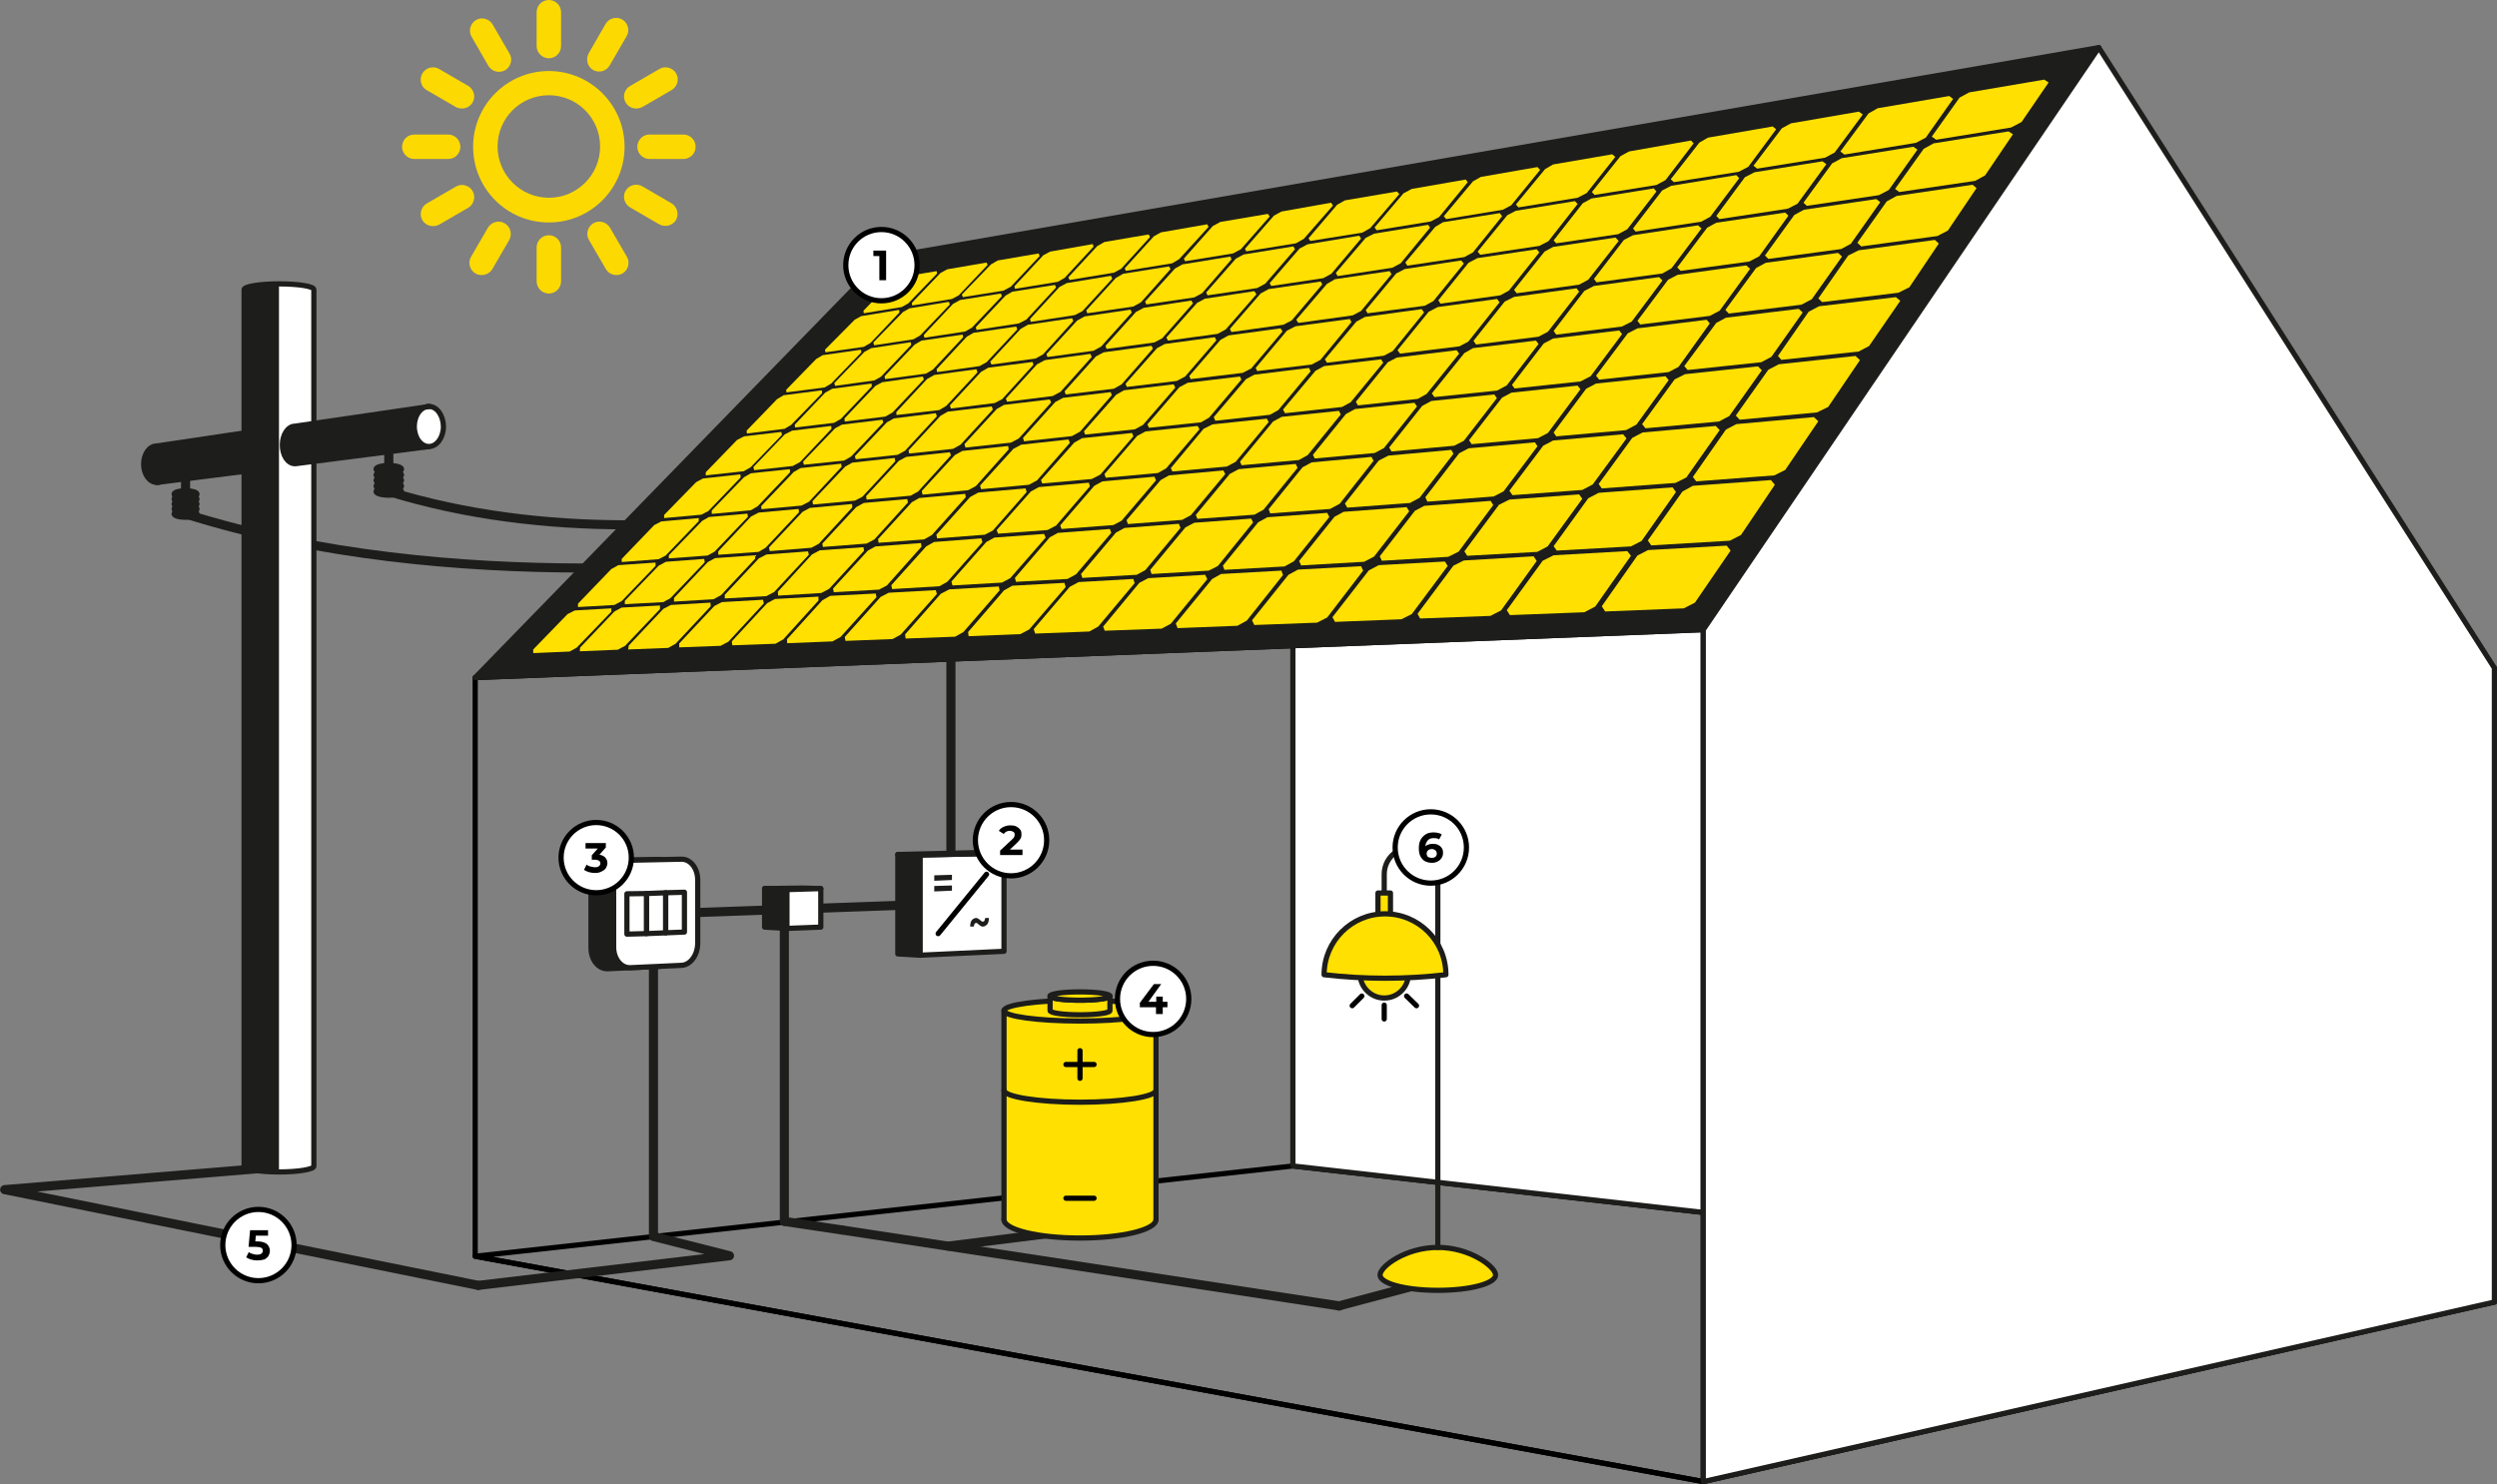 <?xml version="1.0" encoding="utf-8"?>
<!-- Generator: Adobe Illustrator 27.8.0, SVG Export Plug-In . SVG Version: 6.00 Build 0)  -->
<svg version="1.1" id="Ebene_2_00000173155235296256534850000013052809990434499742_"
	 xmlns="http://www.w3.org/2000/svg" xmlns:xlink="http://www.w3.org/1999/xlink" x="0px" y="0px" viewBox="0 0 959.5 570.4"
	 style="enable-background:new 0 0 959.5 570.4;" xml:space="preserve">
<rect x="0" y="0" width="959.5" height="570.4" fill="#808080" stroke="none"/>
<style type="text/css">
	.st0{fill:none;stroke:#000000;stroke-width:2;stroke-linecap:round;stroke-linejoin:round;}
	.st1{fill:#FFFFFF;stroke:#1D1D1B;stroke-width:2;stroke-linecap:round;stroke-linejoin:round;}
	.st2{fill:#1D1D1B;stroke:#1D1D1B;stroke-width:2;stroke-linecap:round;stroke-linejoin:round;}
	.st3{fill:#FFE000;}
	.st4{fill:none;stroke:#1D1D1B;stroke-width:3.5;stroke-linecap:round;stroke-linejoin:round;}
	.st5{fill:#1D1D1B;}
	.st6{fill:none;}
	.st7{fill:#FFE000;stroke:#1D1D1B;stroke-width:2;stroke-linecap:round;stroke-linejoin:round;}
	.st8{fill:#FCD900;}
	.st9{fill:none;stroke:#1D1D1B;stroke-width:2;stroke-linecap:round;stroke-linejoin:round;}
	.st10{fill:#FFFFFF;stroke:#000000;stroke-width:2;stroke-linecap:round;stroke-linejoin:round;}
	.st11{enable-background:new    ;}
</style>
<g id="Ebene_2-2">
	<g id="Haus">
		<polygon class="st0" points="958.5,500.4 496.8,448.1 182.6,482.8 654.5,569.4 		"/>
		<polygon class="st1" points="496.8,448.1 496.8,208.1 958.5,256.7 958.5,500.4 		"/>
		<polygon class="st0" points="654.5,242 182.6,260.4 182.6,482.8 654.5,569.4 		"/>
		<polygon class="st2" points="182.6,260.4 339.6,99.1 806.5,18.3 654.5,242 		"/>
		<polygon class="st1" points="958.5,500.4 958.5,256.7 806.5,18.3 654.5,242 654.5,569.4 		"/>
		<g>
			<polygon class="st3" points="345.1,106.7 342.8,108.1 331.8,119.4 331.9,120.4 346.5,118 349,116.6 360.1,105.1 359.9,104.2 			
				"/>
			<polygon class="st3" points="364,103.5 361.4,104.9 350.4,116.4 350.5,117.4 365.8,114.9 368.4,113.5 379.5,101.8 379.1,100.9 
							"/>
			<polygon class="st3" points="383.4,100.1 380.8,101.6 369.6,113.2 370,114.2 385.6,111.7 388.4,110.2 399.5,98.4 399.1,97.4 			
				"/>
			<polygon class="st3" points="403.5,96.7 400.9,98.1 389.8,110 390,111 406.5,108.3 409.1,106.8 420.2,94.8 419.9,93.8 			"/>
			<polygon class="st3" points="334.8,133.8 332.2,135.2 320.6,147.2 320.9,148.3 336,146.2 338.5,144.8 350.1,132.6 350,131.5 			
				"/>
			<polygon class="st3" points="389,112.1 386.4,113.6 375,125.7 375.2,126.8 391.5,124.3 394.4,122.8 405.8,110.5 405.4,109.5 			
				"/>
			<polygon class="st3" points="316.1,136.5 313.6,138 302.1,149.8 302.2,150.8 316.9,148.9 319.4,147.4 331,135.4 330.8,134.4 			
				"/>
			<polygon class="st3" points="374.1,127.9 371.5,129.4 359.9,141.9 360.1,143 376.4,140.7 379.1,139.2 390.9,126.6 390.5,125.5 
							"/>
			<polygon class="st3" points="354.1,130.9 351.5,132.4 339.9,144.6 340.1,145.7 355.8,143.6 358.5,142 370.1,129.6 369.9,128.6 
							"/>
			<polygon class="st3" points="368.9,115.3 366.2,116.8 355,128.7 355.2,129.8 370.9,127.4 373.5,125.9 385,113.8 384.6,112.8 			
				"/>
			<polygon class="st3" points="424.4,93 421.6,94.6 410.5,106.6 411,107.6 428,104.8 430.8,103.3 441.9,91.1 441.4,90.1 			"/>
			<polygon class="st3" points="446.1,89.3 443.4,90.8 432.2,103.1 432.6,104.1 450.4,101.2 453.1,99.6 464.4,87.2 463.9,86.2 			
				"/>
			<polygon class="st3" points="431.6,105.2 428.8,106.8 417.4,119.3 417.8,120.4 435.5,117.8 438.4,116.2 449.8,103.4 449.2,102.4 
							"/>
			<polygon class="st3" points="416.8,121.6 413.9,123.2 402.1,136.1 402.5,137.2 420.2,134.8 423.1,133.2 434.9,120.1 434.4,119 
							"/>
			<polygon class="st3" points="395,124.8 392.2,126.4 380.5,139 381,140.1 397.9,137.8 400.8,136.2 412.4,123.4 412,122.3 			"/>
			<polygon class="st3" points="319.8,149.4 317.1,150.9 305.4,163.2 305.5,164.3 320.5,162.5 323.1,161 335,148.5 334.9,147.4 			
				"/>
			<polygon class="st3" points="301.1,151.9 298.6,153.4 286.9,165.5 287,166.6 301.5,164.8 304,163.3 315.9,151.1 315.8,150 			"/>
			<polygon class="st3" points="359,144.1 356.2,145.7 344.4,158.4 344.5,159.5 360.9,157.6 363.6,156 375.6,143.1 375.2,141.9 			
				"/>
			<polygon class="st3" points="339,146.9 336.4,148.3 324.5,160.8 324.6,162 340.2,160.1 343,158.5 355,145.8 354.6,144.7 			"/>
			<polygon class="st3" points="401.5,138.4 398.5,140 386.5,153.2 387,154.4 404.5,152.2 407.5,150.6 419.5,137.2 419,136 			"/>
			<polygon class="st3" points="379.8,141.3 377,142.9 365,155.8 365.4,157 382.2,154.9 385.1,153.4 397.1,140.2 396.8,139.1 			"/>
			<polygon class="st3" points="409.9,108.8 407.1,110.3 395.8,122.6 396.1,123.7 413,121.1 415.9,119.6 427.4,107.1 426.9,106 			
				"/>
			<polygon class="st3" points="330.9,121.5 328.4,122.9 317,134.4 317.2,135.4 331.9,133.3 334.5,131.8 345.6,120.1 345.5,119.1 
							"/>
			<polygon class="st3" points="349.5,118.5 347,119.9 335.6,131.6 335.9,132.7 351,130.4 353.6,128.9 365,117 364.6,116 			"/>
			<polygon class="st3" points="285.9,167.7 283.2,169.1 271.2,181.5 271.2,182.7 285.8,181.1 288.4,179.6 300.5,167.1 300.2,166 
							"/>
			<polygon class="st3" points="304.4,165.5 301.6,166.9 289.5,179.5 289.8,180.7 304.6,179.1 307.4,177.6 319.5,164.8 319.4,163.7 
							"/>
			<polygon class="st3" points="323.5,163.2 320.9,164.6 308.6,177.4 308.9,178.6 324.4,177 327.1,175.4 339.4,162.4 339.1,161.3 
							"/>
			<polygon class="st3" points="343.5,160.8 340.8,162.3 328.5,175.3 328.8,176.5 344.9,174.8 347.8,173.2 360,160 359.6,158.8 			
				"/>
			<polygon class="st3" points="272.4,198.7 269.8,200.2 257,213.4 257,214.6 271.9,213.5 274.6,212 287.4,198.6 287.2,197.4 			"/>
			<polygon class="st3" points="327.5,177.8 324.8,179.3 312.2,192.6 312.4,193.9 328.5,192.4 331.4,190.9 344,177.3 343.8,176 			
				"/>
			<polygon class="st3" points="254.1,200.4 251.4,201.8 238.9,214.8 238.9,216 253.1,214.9 255.8,213.5 268.5,200.3 268.5,199.1 
							"/>
			<polygon class="st3" points="311.2,195.2 308.4,196.7 295.5,210.4 295.8,211.8 311.8,210.5 314.6,209 327.5,195 327.4,193.7 			
				"/>
			<polygon class="st3" points="291.5,197 288.6,198.5 276,211.9 276,213.2 291.5,212.1 294.2,210.5 307,196.9 306.9,195.6 			"/>
			<polygon class="st3" points="307.6,179.9 305,181.4 292.5,194.5 292.6,195.7 308,194.3 310.9,192.8 323.4,179.4 323.2,178.2 			
				"/>
			<polygon class="st3" points="364.2,158.2 361.4,159.8 349.1,173.1 349.4,174.3 366.2,172.5 369.1,170.9 381.5,157.4 381.1,156.2 
							"/>
			<polygon class="st3" points="385.8,155.6 383,157.2 370.6,170.7 371,172 388.5,170.1 391.5,168.5 403.9,154.7 403.4,153.5 			"/>
			<polygon class="st3" points="369.8,173.3 366.9,174.9 354.2,188.7 354.5,190.1 372,188.4 375,186.8 387.6,172.7 387.4,171.4 			
				"/>
			<polygon class="st3" points="353.2,191.4 350.4,193 337.4,207.2 337.6,208.6 355.1,207.3 358.1,205.6 371.1,191.1 370.9,189.8 
							"/>
			<polygon class="st3" points="331.9,193.3 329,194.9 316,208.9 316.2,210.2 333,208.9 336,207.3 348.9,193.1 348.6,191.8 			"/>
			<polygon class="st3" points="255.9,215.9 253.1,217.4 240.1,230.9 240.1,232.2 254.9,231.4 257.6,229.9 270.8,216.1 270.6,214.8 
							"/>
			<polygon class="st3" points="237.6,217.2 234.9,218.7 222.1,232 222.1,233.3 236.1,232.5 238.9,231 251.9,217.5 251.9,216.2 			
				"/>
			<polygon class="st3" points="294.5,213.1 291.6,214.6 278.5,228.6 278.5,230 294.5,229.1 297.5,227.5 310.8,213.2 310.5,211.9 
							"/>
			<polygon class="st3" points="274.8,214.5 272,216 259,229.8 259,231.2 274.2,230.3 277.1,228.7 290.2,214.7 290.1,213.4 			"/>
			<polygon class="st3" points="336.4,210 333.5,211.6 320.1,226.2 320.4,227.6 337.8,226.6 340.8,225 354.1,210.1 353.9,208.7 			
				"/>
			<polygon class="st3" points="315,211.5 312,213.1 298.9,227.4 299,228.9 315.6,227.9 318.6,226.3 332,211.7 331.8,210.3 			"/>
			<polygon class="st3" points="348.2,175.6 345.4,177.1 332.8,190.7 333,192 349.9,190.5 352.8,188.9 365.4,175 365,173.8 			"/>
			<polygon class="st3" points="270.1,183.9 267.5,185.3 255.2,197.9 255.2,199.1 269.5,197.8 272.2,196.4 284.6,183.5 284.5,182.3 
							"/>
			<polygon class="st3" points="288.5,181.9 285.9,183.4 273.5,196.2 273.5,197.5 288.5,196.1 291.1,194.6 303.6,181.5 303.5,180.3 
							"/>
			<polygon class="st3" points="468.9,85.3 466,86.9 454.9,99.4 455.4,100.4 473.8,97.4 476.8,95.8 487.9,83.2 487.2,82.2 			"/>
			<polygon class="st3" points="492.4,81.3 489.5,82.9 478.4,95.6 478.9,96.6 498,93.5 501,91.8 512.2,79 511.5,77.9 			"/>
			<polygon class="st3" points="516.8,77 513.8,78.7 502.8,91.6 503.5,92.6 523.5,89.4 526.5,87.7 537.7,74.6 536.8,73.6 			"/>
			<polygon class="st3" points="542.5,72.6 539.3,74.3 528.2,87.4 529,88.5 549.8,85.1 553,83.4 564,70 563.2,69 			"/>
			<polygon class="st3" points="463,114.8 460,116.4 448.2,129.7 448.8,130.9 467.9,128.3 471,126.6 482.8,113.1 482,111.9 			"/>
			<polygon class="st3" points="528,89.8 524.8,91.4 513.3,104.9 514,106.1 535,102.9 538.2,101.2 549.5,87.5 548.8,86.4 			"/>
			<polygon class="st3" points="439.5,118.3 436.5,119.9 424.8,132.9 425.2,134.1 443.6,131.6 446.6,130 458.4,116.6 457.8,115.5 
							"/>
			<polygon class="st3" points="513,107.3 509.9,109.1 498.1,122.9 498.9,124.1 519.8,121.2 523,119.5 534.7,105.4 534,104.2 			"/>
			<polygon class="st3" points="487.5,111.1 484.4,112.8 472.6,126.4 473.2,127.6 493.2,124.8 496.4,123.1 508.1,109.3 507.5,108.2 
							"/>
			<polygon class="st3" points="502.4,93.9 499.4,95.5 487.9,108.8 488.5,109.9 508.5,106.9 511.6,105.2 523,91.7 522.3,90.6 			"/>
			<polygon class="st3" points="569,68 566,69.7 554.8,83.1 555.7,84.2 577.5,80.6 580.7,78.9 591.8,65.3 590.8,64.2 			"/>
			<polygon class="st3" points="596.8,63.2 593.7,65 582.5,78.6 583.5,79.7 606.2,76 609.7,74.2 620.7,60.3 619.5,59.3 			"/>
			<polygon class="st3" points="582.5,81 579.2,82.7 567.8,96.7 568.8,97.9 591.5,94.5 595,92.7 606.2,78.4 605.2,77.3 			"/>
			<polygon class="st3" points="567.7,99.2 564.3,101 552.7,115.4 553.5,116.7 576.5,113.5 579.8,111.7 591.5,97 590.5,95.8 			"/>
			<polygon class="st3" points="539.8,103.4 536.5,105.1 524.8,119.2 525.5,120.4 547.5,117.5 550.8,115.7 562.5,101.3 561.5,100.1 
							"/>
			<polygon class="st3" points="447.6,132.2 444.6,133.8 432.5,147.5 433,148.7 452.2,146.4 455.4,144.7 467.4,130.8 466.8,129.6 
							"/>
			<polygon class="st3" points="424.1,135.4 421.1,137 409.1,150.4 409.5,151.6 428,149.4 431,147.7 443,134 442.5,132.9 			"/>
			<polygon class="st3" points="497.8,125.4 494.5,127.1 482.5,141.4 483.1,142.6 504,140.1 507.4,138.3 519.3,123.8 518.7,122.6 
							"/>
			<polygon class="st3" points="472.1,128.9 469,130.6 457,144.5 457.5,145.7 477.5,143.3 480.8,141.6 492.8,127.4 492.1,126.2 			
				"/>
			<polygon class="st3" points="552.5,118 549,119.8 537,134.6 538,135.9 560.8,133.1 564.2,131.3 576.2,116.2 575.3,114.9 			"/>
			<polygon class="st3" points="524.5,121.8 521.2,123.6 509.1,138.1 509.9,139.4 531.8,136.7 535.2,134.9 547.2,120.1 546.3,118.8 
							"/>
			<polygon class="st3" points="554.5,85.4 551.5,87.2 540,100.9 540.8,102.1 562.7,98.8 566,97 577.2,83.1 576.3,81.9 			"/>
			<polygon class="st3" points="454.4,101.6 451.5,103.2 440,115.9 440.5,117 458.9,114.3 461.9,112.7 473.2,99.7 472.8,98.6 			"/>
			<polygon class="st3" points="477.9,97.8 474.9,99.4 463.5,112.4 464,113.5 483.1,110.7 486.2,109 497.6,95.8 497,94.7 			"/>
			<polygon class="st3" points="408.5,152.9 405.5,154.5 393.1,168.3 393.5,169.6 411.9,167.6 415,165.9 427.2,151.9 426.8,150.7 
							"/>
			<polygon class="st3" points="431.9,150 428.9,151.7 416.5,165.8 417,167 436.1,165 439.2,163.3 451.6,149 451,147.7 			"/>
			<polygon class="st3" points="456.4,147.1 453.2,148.8 440.9,163.1 441.5,164.4 461.5,162.3 464.6,160.5 477,145.9 476.5,144.7 
							"/>
			<polygon class="st3" points="482,144 478.8,145.7 466.4,160.3 467,161.7 488,159.4 491.2,157.6 503.6,142.7 503,141.4 			"/>
			<polygon class="st3" points="399.2,187.2 396.1,188.9 383,203.7 383.5,205.1 402.5,203.7 405.8,202 418.8,186.9 418.4,185.5 			
				"/>
			<polygon class="st3" points="465.9,163.1 462.5,164.8 449.9,179.9 450.5,181.2 471.4,179.3 474.8,177.5 487.5,162.2 486.8,160.9 
							"/>
			<polygon class="st3" points="375.9,189.3 372.8,191 359.8,205.5 360.1,206.9 378.4,205.5 381.5,203.9 394.5,189.1 394.1,187.7 
							"/>
			<polygon class="st3" points="449.2,182.7 446,184.5 432.9,199.9 433.4,201.4 454.2,199.8 457.6,198 470.8,182.2 470.1,180.8 			
				"/>
			<polygon class="st3" points="423.6,185 420.5,186.7 407.4,201.9 407.9,203.3 427.8,201.8 431,200.1 444.2,184.6 443.6,183.2 			
				"/>
			<polygon class="st3" points="440.2,165.8 437,167.5 424.4,182.2 424.9,183.6 444.9,181.8 448.1,180 460.9,165 460.2,163.7 			"/>
			<polygon class="st3" points="508.8,140.7 505.5,142.5 493,157.4 493.8,158.8 515.7,156.4 519,154.6 531.5,139.4 530.7,138.1 			
				"/>
			<polygon class="st3" points="536.8,137.4 533.3,139.2 521,154.4 521.8,155.8 544.8,153.3 548.2,151.4 560.7,135.9 559.7,134.6 
							"/>
			<polygon class="st3" points="520.7,157.2 517.2,159.1 504.5,174.8 505.2,176.2 528.2,174.1 531.8,172.2 544.5,156.2 543.5,154.8 
							"/>
			<polygon class="st3" points="504,177.7 500.5,179.6 487.5,195.7 488.1,197.3 511.1,195.6 514.8,193.6 527.8,177.1 527,175.6 			
				"/>
			<polygon class="st3" points="476,180.3 472.6,182.1 459.5,197.9 460.1,199.4 482,197.8 485.5,195.9 498.6,179.8 497.9,178.3 			
				"/>
			<polygon class="st3" points="382.1,206.6 379,208.3 365.6,223.5 366,225 385,223.9 388.2,222.2 401.8,206.6 401.2,205.2 			"/>
			<polygon class="st3" points="358.9,208.3 355.9,210 342.5,224.9 342.8,226.4 361,225.3 364,223.6 377.5,208.4 377.1,206.9 			"/>
			<polygon class="st3" points="432.1,202.9 428.8,204.7 415.4,220.6 415.9,222.1 436.8,220.9 440.1,219.1 453.6,202.9 453,201.3 
							"/>
			<polygon class="st3" points="406.5,204.8 403.4,206.5 390,222.1 390.4,223.6 410.2,222.5 413.5,220.7 427,204.8 426.5,203.3 			
				"/>
			<polygon class="st3" points="487,198.8 483.5,200.7 469.9,217.4 470.5,219 493.6,217.7 497.2,215.7 510.8,198.7 510,197.1 			"/>
			<polygon class="st3" points="458.9,200.9 455.5,202.7 442,219 442.5,220.6 464.5,219.3 468,217.5 481.5,200.8 480.8,199.3 			"/>
			<polygon class="st3" points="492.5,160.2 489.2,162 476.5,177.4 477.1,178.8 499.1,176.8 502.5,174.9 515.2,159.3 514.5,157.9 
							"/>
			<polygon class="st3" points="626,58.2 622.7,60 611.7,73.8 612.7,74.9 636.5,71.1 640,69.2 650.8,55.1 649.8,54 			"/>
			<polygon class="st3" points="656.3,52.9 653,54.8 642,68.9 643.2,70 668.2,66 671.8,64.1 682.5,49.7 681.2,48.6 			"/>
			<polygon class="st3" points="642.2,71.4 638.7,73.2 627.5,87.8 628.5,89 653.7,85.2 657.2,83.3 668.3,68.5 667.2,67.3 			"/>
			<polygon class="st3" points="627.5,90.4 624,92.2 612.5,107.2 613.5,108.5 638.8,105.1 642.3,103.1 653.8,87.8 652.5,86.6 			"/>
			<polygon class="st3" points="596.8,94.9 593.5,96.7 581.8,111.4 582.8,112.7 606.8,109.4 610.3,107.5 622,92.6 620.8,91.3 			"/>
			<polygon class="st3" points="611.5,76.3 608.2,78.1 597,92.4 598,93.5 621.8,90 625.3,88.1 636.5,73.6 635.5,72.4 			"/>
			<polygon class="st3" points="688.2,47.4 684.7,49.3 673.8,63.7 675.2,64.8 701.3,60.6 705,58.6 715.8,44 714.3,42.9 			"/>
			<polygon class="st3" points="721.5,41.6 718,43.6 707.2,58.2 708.7,59.4 736.2,54.9 740,52.9 750.5,38 749,36.9 			"/>
			<polygon class="st3" points="707.7,60.8 704,62.8 693,77.9 694.3,79.1 722,75 725.8,73 736.8,57.5 735.2,56.4 			"/>
			<polygon class="st3" points="693.2,80.6 689.5,82.6 678.2,98.2 679.5,99.5 707.5,95.7 711.2,93.7 722.5,77.7 721,76.5 			"/>
			<polygon class="st3" points="659.5,85.6 656,87.5 644.5,102.8 645.8,104.1 672.2,100.5 676,98.5 687.2,82.9 686,81.7 			"/>
			<polygon class="st3" points="612.5,109.9 608.8,111.8 597,127.2 598,128.6 623.2,125.5 627,123.6 638.8,107.8 637.5,106.5 			"/>
			<polygon class="st3" points="581.8,114.1 578.2,115.9 566.2,131 567.2,132.4 591.2,129.4 594.8,127.5 606.8,112.1 605.8,110.8 
							"/>
			<polygon class="st3" points="678.5,101 674.8,103 663,119.1 664.3,120.5 692.2,117.1 696.2,115 707.8,98.6 706.3,97.2 			"/>
			<polygon class="st3" points="644.7,105.6 641,107.5 629.2,123.3 630.3,124.7 657,121.4 660.8,119.4 672.5,103.3 671,102 			"/>
			<polygon class="st3" points="674.2,66.2 670.5,68.1 659.5,83 660.7,84.2 687,80.2 690.7,78.3 701.8,63.1 700.3,62 			"/>
			<polygon class="st3" points="566,133.8 562.7,135.7 550.2,151.2 551.2,152.6 575.3,150.1 579,148.1 591.2,132.2 590.2,130.9 			
				"/>
			<polygon class="st3" points="596.8,130.1 593.2,132 581,147.9 582,149.3 607.3,146.6 611.2,144.6 623.3,128.4 622.2,127 			"/>
			<polygon class="st3" points="580.8,150.9 577.2,152.8 564.5,169.2 565.5,170.7 591,168.4 594.8,166.4 607.3,149.6 606.2,148.2 
							"/>
			<polygon class="st3" points="564.3,172.3 560.7,174.2 547.7,191.1 548.5,192.8 574,190.8 577.8,188.8 590.8,171.5 589.8,170 			
				"/>
			<polygon class="st3" points="533.5,175.1 529.8,177 516.8,193.5 517.7,195.1 541.8,193.3 545.5,191.3 558.5,174.4 557.7,172.9 
							"/>
			<polygon class="st3" points="550,154.1 546.5,156 533.8,172 534.7,173.5 558.8,171.3 562.5,169.4 575.2,153 574.2,151.6 			"/>
			<polygon class="st3" points="629.2,126.2 625.5,128.1 613.3,144.4 614.5,145.9 641.2,143 645,141 657,124.3 655.8,122.9 			"/>
			<polygon class="st3" points="663.2,122.1 659.5,124.1 647.2,140.7 648.5,142.2 676.8,139.2 680.7,137.1 692.7,120.1 691.2,118.7 
							"/>
			<polygon class="st3" points="647.5,143.8 643.5,145.8 631,163 632.3,164.6 660.5,162 664.5,159.9 677,142.3 675.5,140.8 			"/>
			<polygon class="st3" points="631.2,166.2 627.2,168.3 614.3,186 615.5,187.7 643.8,185.6 648,183.5 660.8,165.3 659.3,163.7 			
				"/>
			<polygon class="st3" points="596.8,169.3 593,171.3 580,188.6 581.2,190.3 608,188.3 612,186.2 625,168.5 623.7,166.9 			"/>
			<polygon class="st3" points="547.3,194.4 543.7,196.3 530.2,213.8 531,215.5 556.5,214 560.5,212 573.8,194.1 572.8,192.5 			"/>
			<polygon class="st3" points="516.3,196.7 512.8,198.6 499.2,215.6 500,217.3 524.2,215.9 528,213.9 541.5,196.5 540.5,194.9 			
				"/>
			<polygon class="st3" points="614.3,189.4 610.3,191.5 597,209.9 598.2,211.6 626.7,210 630.8,207.9 644,189.1 642.7,187.3 			"/>
			<polygon class="st3" points="580,192 576,194 562.7,211.9 563.8,213.6 590.7,212.1 594.7,210 608,191.7 606.8,190 			"/>
			<polygon class="st3" points="238.9,233.5 236.1,235 222.9,248.9 222.8,250.3 237.4,249.7 240.2,248.2 253.6,234.1 253.6,232.7 
							"/>
			<polygon class="st3" points="220.9,234.6 218.1,236 204.9,249.6 204.9,251 218.9,250.4 221.6,248.9 234.9,235.1 234.9,233.8 			
				"/>
			<polygon class="st3" points="277.4,231.4 274.5,232.9 261,247.3 261,248.8 276.9,248.2 279.9,246.6 293.5,231.9 293.2,230.5 			
				"/>
			<polygon class="st3" points="257.8,232.5 254.9,234 241.6,248.1 241.4,249.6 256.8,249 259.6,247.4 273.1,233 273,231.6 			"/>
			<polygon class="st3" points="319,229 316,230.7 302.4,245.7 302.5,247.2 319.9,246.5 323,244.8 336.8,229.5 336.5,228.1 			"/>
			<polygon class="st3" points="297.8,230.2 294.8,231.8 281.2,246.5 281.4,248 298,247.4 301,245.7 314.5,230.8 314.5,229.3 			"/>
			<polygon class="st3" points="364.8,226.5 361.5,228.2 347.8,243.8 348,245.4 367,244.7 370.2,242.9 384.1,226.9 383.8,225.4 			
				"/>
			<polygon class="st3" points="341.5,227.8 338.4,229.4 324.6,244.8 324.9,246.3 343,245.6 346.1,243.9 360,228.3 359.6,226.8 			
				"/>
			<polygon class="st3" points="414.5,223.7 411.1,225.5 397.2,241.8 397.8,243.5 418.6,242.7 422,240.8 436,224.1 435.5,222.5 			
				"/>
			<polygon class="st3" points="389,225.1 385.8,226.9 372,242.9 372.2,244.5 392.1,243.7 395.5,241.9 409.5,225.6 409,224 			"/>
			<polygon class="st3" points="469.2,220.6 465.8,222.5 451.8,239.6 452.5,241.4 475.5,240.5 479.1,238.5 493,221 492.4,219.3 			
				"/>
			<polygon class="st3" points="441.2,222.2 437.8,224 423.9,240.8 424.5,242.4 446.4,241.6 449.9,239.7 463.9,222.6 463.1,220.9 
							"/>
			<polygon class="st3" points="529.8,217.2 526,219.2 512,237.2 513,239 538.5,238 542.5,236 556.3,217.5 555.2,215.8 			"/>
			<polygon class="st3" points="498.8,218.9 495.1,220.9 481.1,238.4 482,240.2 506.1,239.3 510,237.3 523.8,219.3 523,217.6 			"/>
			<polygon class="st3" points="597,213.4 592.8,215.5 579,234.5 580.2,236.4 608.8,235.3 613,233.1 626.7,213.6 625.3,211.8 			"/>
			<polygon class="st3" points="756.7,35.5 753,37.5 742.3,52.5 744,53.7 772.8,49 776.8,46.9 787.2,31.7 785.5,30.6 			"/>
			<polygon class="st3" points="743,55.1 739.2,57.2 728.2,72.6 729.8,73.8 759,69.5 762.8,67.4 773.5,51.6 771.8,50.5 			"/>
			<polygon class="st3" points="728.8,75.3 725,77.4 713.7,93.3 715.2,94.7 744.5,90.7 748.5,88.6 759.5,72.3 758,71 			"/>
			<polygon class="st3" points="714.2,96.2 710.2,98.2 698.7,114.7 700.2,116.1 729.5,112.5 733.7,110.4 745,93.6 743.5,92.2 			"/>
			<polygon class="st3" points="699,117.7 695,119.8 683.2,136.8 684.5,138.3 714.2,135.1 718.2,133 730.2,115.6 728.5,114.2 			"/>
			<polygon class="st3" points="683.5,140 679.5,142.1 667,159.7 668.5,161.3 698.2,158.5 702.5,156.4 714.7,138.4 713,136.8 			"/>
			<polygon class="st3" points="667.2,163 663.2,165.1 650.5,183.3 651.8,185 681.8,182.7 686,180.6 698.7,161.9 697,160.3 			"/>
			<polygon class="st3" points="650.5,186.7 646.5,188.9 633.2,207.7 634.5,209.6 664.7,207.8 669,205.6 682,186.3 680.5,184.5 			
				"/>
			<polygon class="st3" points="633.3,211.4 629.2,213.5 615.5,233 616.8,235 647,233.8 651.3,231.6 665,211.6 663.5,209.7 			"/>
			<polygon class="st3" points="562.5,215.4 558.5,217.4 544.7,235.9 545.7,237.7 572.7,236.7 576.8,234.6 590.5,215.6 589.3,213.8 
							"/>
			<polygon class="st3" points="613.3,147.4 609.5,149.4 597,166.2 598,167.7 624.8,165.3 628.8,163.2 641.2,146.1 640,144.6 			"/>
			<polygon class="st3" points="392.4,170.9 389.4,172.5 376.6,186.6 377,188 395.4,186.3 398.5,184.6 411.1,170.2 410.6,168.9 			
				"/>
			<polygon class="st3" points="415.8,168.4 412.8,170.1 400,184.5 400.5,185.8 419.5,184.1 422.8,182.4 435.5,167.7 435,166.4 			
				"/>
		</g>
	</g>
	<line class="st4" x1="344" y1="348" x2="268" y2="350.7"/>
	<polyline class="st4" points="251.1,371.5 251.1,475.2 280.3,482.6 183.8,494 	"/>
	<line class="st4" x1="301.4" y1="469.4" x2="301.4" y2="356.8"/>
	<line class="st4" x1="301.4" y1="469.4" x2="323.5" y2="472.7"/>
	<line class="st4" x1="413.2" y1="472.8" x2="364.4" y2="478.9"/>
	<line class="st4" x1="514.7" y1="501.9" x2="323.5" y2="472.7"/>
	<polyline class="st4" points="183.8,494 1.8,457.2 99.7,449.1 	"/>
	<g id="Ebene_9">
		<path class="st4" d="M71.3,197.5c51.1,16.2,106.6,20.7,152.2,20.8"/>
		<g>
			<path class="st2" d="M102.2,180.1L71.4,184l-10.2,1.3l-0.9,0.1c-2.8,0-5.1-3.1-5.1-7s2.2-7,5-7l41-6.1L102.2,180.1
				C102.2,180.1,102.2,180.1,102.2,180.1z"/>
			<polyline class="st4" points="71.3,189.9 71.3,188.6 71.3,184 			"/>
			<ellipse class="st2" cx="71.3" cy="189.9" rx="4.4" ry="1.3"/>
			<ellipse class="st2" cx="71.3" cy="191.8" rx="4.4" ry="1.3"/>
			<ellipse class="st2" cx="71.3" cy="193.7" rx="4.4" ry="1.3"/>
			<ellipse class="st2" cx="71.3" cy="195.6" rx="4.4" ry="1.3"/>
			<ellipse class="st2" cx="71.3" cy="197.5" rx="4.4" ry="1.3"/>
			<path class="st1" d="M61.2,185.3c-0.3,0.1-0.6,0.1-0.9,0.1L61.2,185.3z"/>
		</g>
		<path class="st4" d="M149.4,188.9c29.8,9.2,60.8,12.7,90.3,12.8"/>
		<path class="st1" d="M120.6,111.3v336.9c0,1.2-6,2.2-13.4,2.2s-13.4-1-13.4-2.2V111.3c0-1.2,6-2.2,13.4-2.2S120.6,110,120.6,111.3
			z"/>
		<g>
			<g>
				<path class="st2" d="M164.9,171.6l-15.4,2l-35.9,4.6h-0.3c-2.7,0-4.8-3.2-4.8-7.2s2.2-7.2,4.8-7.2l50.5-7.4
					c-2.5,0.7-4.4,3.8-4.4,7.5C159.2,168.1,161.8,171.5,164.9,171.6L164.9,171.6L164.9,171.6z"/>
				<path class="st1" d="M170.4,163.9c0,4.2-2.5,7.7-5.6,7.7s-5.6-3.4-5.6-7.7c0-3.7,1.9-6.8,4.4-7.5l1.2-0.2
					C167.9,156.2,170.3,159.6,170.4,163.9L170.4,163.9z"/>
				<path class="st1" d="M164.9,156.2l-1.2,0.2C164.1,156.2,164.5,156.2,164.9,156.2z"/>
			</g>
			<polyline class="st4" points="149.4,180.3 149.4,178.9 149.4,173.5 			"/>
			<ellipse class="st2" cx="149.4" cy="180.3" rx="4.9" ry="1.4"/>
			<ellipse class="st2" cx="149.4" cy="182.5" rx="4.9" ry="1.4"/>
			<ellipse class="st2" cx="149.4" cy="184.6" rx="4.9" ry="1.4"/>
			<ellipse class="st2" cx="149.4" cy="186.8" rx="4.9" ry="1.4"/>
			<ellipse class="st2" cx="149.4" cy="188.9" rx="4.9" ry="1.4"/>
		</g>
		<path class="st5" d="M107.2,109v341.4c0,0-10.7,0.5-13.4-2.2V111.3C93.8,111.3,96.2,109,107.2,109L107.2,109z"/>
	</g>
	<polygon class="st6" points="343.9,107 788.2,30.1 650,233.7 203.6,251 	"/>
	<ellipse class="st7" cx="415" cy="468.7" rx="29.2" ry="7.1"/>
	<path class="st7" d="M444.2,468.7v-80.3c0,0-59.7-1.3-58.4,0v80.3"/>
	<ellipse class="st7" cx="415" cy="388.4" rx="29.2" ry="4"/>
	<path class="st7" d="M426.5,382.8v5.6c0,0.9-5.1,1.6-11.5,1.6s-11.5-0.7-11.5-1.6v-5.6c0,0.9,5.1,1.6,11.5,1.6
		S426.5,383.7,426.5,382.8z"/>
	<path class="st7" d="M426.5,382.8c0,0.9-5.1,1.6-11.5,1.6s-11.5-0.7-11.5-1.6s5.1-1.6,11.5-1.6S426.5,381.9,426.5,382.8z"/>
	<path class="st7" d="M444.2,419c0,2.5-13.1,4.6-29.2,4.6s-29.2-2.1-29.2-4.6"/>
	<line class="st0" x1="415" y1="403.8" x2="415" y2="414.4"/>
	<line class="st0" x1="409.6" y1="409.1" x2="420.4" y2="409.1"/>
	<line class="st0" x1="409.6" y1="460.5" x2="420.4" y2="460.5"/>
	<path class="st2" d="M253.1,371.4l-19.5,0.9c-3.6,0.2-6.5-3.4-6.5-8v-25.2c0-4.6,2.9-8.3,6.5-8.4l19.5-0.4c3.5-0.1,6.3,3.5,6.3,8
		V363C259.4,367.5,256.6,371.3,253.1,371.4L253.1,371.4L253.1,371.4z"/>
	<path class="st1" d="M261.8,371l-19.5,0.9c-3.6,0.2-6.5-3.4-6.5-7.9v-25.1c0-4.5,2.9-8.3,6.5-8.3l19.5-0.4c3.5-0.1,6.3,3.5,6.3,7.9
		v24.6C268,367.2,265.2,370.9,261.8,371L261.8,371z"/>
	<polygon class="st1" points="255.8,358.5 248.4,358.8 248.4,343.4 255.8,343.1 	"/>
	<polygon class="st1" points="248.4,358.8 240.9,359 240.9,343.5 248.4,343.4 	"/>
	<polygon class="st1" points="263,358.2 255.8,358.5 255.8,343.1 263,342.9 	"/>
	<polygon class="st1" points="385.8,365.6 353.5,367.1 353.5,328.6 385.8,327.9 	"/>
	<path class="st5" d="M359,338.5v-2.1l6.8-0.2v2L359,338.5L359,338.5L359,338.5z M359,342.6v-2.1l6.8-0.2v2L359,342.6L359,342.6z"/>
	<path class="st5" d="M377.8,356.1c-0.3,0-0.6,0-0.9-0.2s-0.5-0.3-0.7-0.5s-0.4-0.3-0.6-0.5s-0.4-0.2-0.5-0.2
		c-0.2,0-0.5,0.1-0.6,0.4c-0.2,0.2-0.2,0.6-0.3,1h-1.4c0-1,0.2-1.9,0.6-2.4s0.9-0.8,1.5-0.9c0.3,0,0.6,0,0.9,0.2s0.5,0.3,0.7,0.5
		s0.4,0.3,0.6,0.5s0.4,0.2,0.6,0.2s0.5-0.1,0.6-0.4s0.2-0.6,0.3-1h1.4c0,1-0.2,1.8-0.6,2.4C378.8,355.8,378.2,356.1,377.8,356.1
		L377.8,356.1z"/>
	<line class="st0" x1="379.1" y1="336" x2="360.5" y2="358.8"/>
	<polygon class="st2" points="353.5,367.1 345,366.6 345,328.4 353.5,328.6 	"/>
	<polygon class="st2" points="302.4,356.8 293.8,356.3 293.8,341.5 302.4,341.9 	"/>
	<line class="st4" x1="365.4" y1="327.1" x2="365.4" y2="253.3"/>
	<polygon class="st2" points="345,328.4 374.1,327.7 385.8,327.9 353.5,328.6 	"/>
	<polygon class="st2" points="315.4,341.5 302.4,341.9 293.8,341.5 308.5,341.3 	"/>
	<polygon class="st1" points="315.4,341.5 315.4,356.3 302.4,356.8 302.4,341.9 	"/>
	<g id="Beschriftung">
		<g>
			<path class="st8" d="M210.9,27.3c-16,0-29.1,13-29.1,29.1s13,29.1,29.1,29.1s29.1-13,29.1-29.1S226.9,27.3,210.9,27.3z M210.9,76
				c-10.8,0-19.7-8.8-19.7-19.7s8.8-19.7,19.7-19.7s19.7,8.8,19.7,19.7S221.8,76,210.9,76z"/>
			<path class="st8" d="M187.6,25.2c0.9,1.5,2.4,2.4,4.1,2.4c0.8,0,1.6-0.2,2.4-0.6c2.2-1.3,3-4.2,1.7-6.4l-6.5-11.2
				c-1.3-2.2-4.2-3-6.4-1.7s-3,4.2-1.7,6.4L187.6,25.2L187.6,25.2z"/>
			<path class="st8" d="M240.4,39.4c0.9,1.5,2.4,2.3,4.1,2.3c0.8,0,1.6-0.2,2.4-0.6l11.2-6.5c2.2-1.3,3-4.2,1.7-6.4s-4.2-3-6.4-1.7
				L242.2,33C239.9,34.3,239.1,37.1,240.4,39.4L240.4,39.4z"/>
			<path class="st8" d="M163.9,34.6l11.2,6.5c0.7,0.4,1.6,0.6,2.4,0.6c1.6,0,3.2-0.8,4.1-2.3c1.3-2.2,0.5-5.1-1.7-6.4l-11.2-6.5
				c-2.2-1.3-5.1-0.5-6.4,1.7S161.7,33.3,163.9,34.6L163.9,34.6L163.9,34.6z"/>
			<path class="st8" d="M227.9,26.9c0.7,0.4,1.6,0.6,2.3,0.6c1.6,0,3.2-0.8,4.1-2.4l6.5-11.2c1.3-2.2,0.5-5.1-1.7-6.4
				s-5.1-0.5-6.4,1.7l-6.5,11.3C225,22.8,225.7,25.6,227.9,26.9L227.9,26.9L227.9,26.9z"/>
			<path class="st8" d="M210.9,22.4c2.6,0,4.7-2.1,4.7-4.7v-13c0-2.6-2.1-4.7-4.7-4.7s-4.7,2.1-4.7,4.7v13
				C206.2,20.3,208.4,22.4,210.9,22.4z"/>
			<path class="st8" d="M258,78.1l-11.2-6.5c-2.2-1.3-5.1-0.5-6.4,1.7s-0.5,5.1,1.7,6.4l11.2,6.5c0.7,0.4,1.6,0.6,2.4,0.6
				c1.6,0,3.2-0.8,4.1-2.3C261,82.3,260.2,79.4,258,78.1z"/>
			<path class="st8" d="M262.6,51.7h-13c-2.6,0-4.7,2.1-4.7,4.7s2.1,4.7,4.7,4.7h13c2.6,0,4.7-2.1,4.7-4.7S265.2,51.7,262.6,51.7z"
				/>
			<path class="st8" d="M234.4,87.5c-1.3-2.2-4.2-3-6.4-1.7s-3,4.2-1.7,6.4l6.5,11.2c0.9,1.5,2.4,2.3,4.1,2.3c0.8,0,1.6-0.2,2.3-0.6
				c2.2-1.3,3-4.2,1.7-6.4L234.4,87.5L234.4,87.5L234.4,87.5z"/>
			<path class="st8" d="M181.6,73.4c-1.3-2.2-4.2-3-6.4-1.7L164,78.2c-2.2,1.3-3,4.2-1.7,6.4c0.9,1.5,2.4,2.3,4.1,2.3
				c0.8,0,1.6-0.2,2.4-0.6l11.2-6.5C182.1,78.5,182.9,75.6,181.6,73.4L181.6,73.4L181.6,73.4z"/>
			<path class="st8" d="M176.9,56.4c0-2.6-2.1-4.7-4.7-4.7h-13c-2.6,0-4.7,2.1-4.7,4.7s2.1,4.7,4.7,4.7h13
				C174.9,61.1,176.9,59,176.9,56.4z"/>
			<path class="st8" d="M193.9,85.8c-2.2-1.3-5.1-0.5-6.4,1.7l-6.5,11.2c-1.3,2.2-0.5,5.1,1.7,6.4c0.7,0.4,1.6,0.6,2.4,0.6
				c1.6,0,3.2-0.8,4.1-2.3l6.5-11.2C196.9,90,196.2,87.1,193.9,85.8C193.9,85.8,193.9,85.8,193.9,85.8z"/>
			<path class="st8" d="M210.9,90.4c-2.6,0-4.7,2.1-4.7,4.7v13c0,2.6,2.1,4.7,4.7,4.7s4.7-2.1,4.7-4.7v-13
				C215.6,92.5,213.5,90.4,210.9,90.4z"/>
		</g>
	</g>
	<line class="st4" x1="514.4" y1="501.9" x2="552.7" y2="491.7"/>
	<path class="st7" d="M574.7,490c0,3.3-9.9,5.9-22.2,5.9s-22.2-2.6-22.2-5.9s9.9-10.6,22.2-10.6S574.7,486.8,574.7,490z"/>
	<path class="st9" d="M552.5,479.4V336c0-5.7-4.6-10.3-10.3-10.3l0,0c-5.7,0-10.3,4.6-10.3,10.3v15.1"/>
	<g>
		<path class="st7" d="M522.6,374.2c0,5.5,4.8,9.9,10.3,9.3c4.2-0.4,7.7-3.8,8.2-8c0.3-2.4-0.3-4.6-1.5-6.3c-1.6-2.5-3-5.1-4-7.8
			l-0.4-1.1h-6.8l-0.2,0.8c-0.9,2.8-2.2,5.5-3.9,7.9C523.3,370.3,522.6,372.2,522.6,374.2L522.6,374.2L522.6,374.2z"/>
		<polyline class="st7" points="533.5,361.5 535.9,372.3 531.9,370.3 527.9,372.3 530.4,361.5 		"/>
		<line class="st0" x1="531.9" y1="391.6" x2="531.9" y2="386.3"/>
		<line class="st0" x1="544.3" y1="386.5" x2="540.5" y2="382.8"/>
		<line class="st0" x1="549.4" y1="374.1" x2="544.1" y2="374.1"/>
		<line class="st0" x1="544.3" y1="361.7" x2="540.5" y2="365.5"/>
		<line class="st0" x1="519.6" y1="361.7" x2="523.3" y2="365.5"/>
		<line class="st0" x1="514.4" y1="374.1" x2="519.7" y2="374.1"/>
		<line class="st0" x1="519.6" y1="386.5" x2="523.3" y2="382.8"/>
		<path class="st7" d="M528.9,358.1h6l-0.2-1.1c-0.1-0.5-0.4-0.9-0.8-1.3l-0.5-0.4c-0.2-0.2-0.6-0.3-0.9-0.3h-1.1
			c-0.3,0-0.6,0.1-0.9,0.3l-0.5,0.4c-0.4,0.3-0.7,0.8-0.8,1.3L528.9,358.1L528.9,358.1L528.9,358.1z"/>
	</g>
	<rect x="529.5" y="343.2" class="st7" width="4.8" height="8.5"/>
	<path class="st7" d="M555.6,374.6L555.6,374.6c-15.5,1.8-31.3,1.8-46.8,0l0,0c0-12.9,10.5-23.4,23.4-23.4l0,0
		C545.1,351.2,555.6,361.6,555.6,374.6L555.6,374.6L555.6,374.6z"/>
	<g>
		<circle class="st10" cx="388.5" cy="322.9" r="13.7"/>
		<g class="st11">
			<path d="M384.3,328.6v-1.7l4.4-4.1c0.3-0.3,0.6-0.6,0.8-0.8c0.2-0.2,0.3-0.5,0.3-0.7c0.1-0.2,0.1-0.4,0.1-0.6
				c0-0.5-0.2-0.8-0.5-1c-0.3-0.2-0.8-0.4-1.4-0.4c-0.5,0-0.9,0.1-1.3,0.3c-0.4,0.2-0.7,0.5-1,0.9l-1.9-1.2c0.4-0.6,1-1.2,1.8-1.5
				c0.8-0.4,1.7-0.6,2.7-0.6c0.8,0,1.6,0.1,2.2,0.4c0.6,0.3,1.1,0.7,1.5,1.2c0.4,0.5,0.5,1.1,0.5,1.8c0,0.4,0,0.7-0.1,1.1
				c-0.1,0.4-0.3,0.7-0.6,1.1c-0.3,0.4-0.7,0.8-1.2,1.3l-3.6,3.4l-0.5-1h6.4v2.1H384.3z"/>
		</g>
	</g>
	<g>
		<circle class="st10" cx="443.1" cy="383.9" r="13.7"/>
		<g class="st11">
			<path d="M438,387.2v-1.8l5.4-7.2h2.8l-5.2,7.2l-1.3-0.4h8.9v2.1H438z M444.2,389.6v-2.4l0.1-2.1v-2.1h2.5v6.7H444.2z"/>
		</g>
	</g>
	<g>
		<circle class="st10" cx="549.8" cy="325.7" r="13.7"/>
		<g class="st11">
			<path d="M550.3,331.6c-1,0-1.9-0.2-2.7-0.6c-0.8-0.4-1.3-1.1-1.8-1.9c-0.4-0.8-0.6-1.9-0.6-3.1c0-1.3,0.2-2.4,0.7-3.3
				s1.2-1.6,2-2.1s1.9-0.7,3-0.7c0.6,0,1.2,0.1,1.7,0.2c0.6,0.1,1,0.3,1.4,0.6l-1,1.9c-0.3-0.2-0.6-0.4-1-0.4
				c-0.4-0.1-0.7-0.1-1.1-0.1c-1,0-1.8,0.3-2.3,0.9s-0.9,1.5-0.9,2.6c0,0.2,0,0.4,0,0.6c0,0.2,0,0.5,0.1,0.7l-0.7-0.7
				c0.2-0.4,0.5-0.8,0.8-1.1c0.3-0.3,0.7-0.5,1.2-0.6c0.4-0.1,0.9-0.2,1.5-0.2c0.7,0,1.4,0.1,2,0.4s1.1,0.7,1.4,1.2
				c0.4,0.5,0.5,1.2,0.5,1.9c0,0.8-0.2,1.4-0.6,2c-0.4,0.6-0.9,1-1.5,1.3S551.1,331.6,550.3,331.6z M550.2,329.7
				c0.4,0,0.7-0.1,1-0.2c0.3-0.1,0.5-0.3,0.7-0.6c0.2-0.3,0.2-0.6,0.2-0.9c0-0.5-0.2-0.9-0.5-1.2c-0.4-0.3-0.8-0.5-1.4-0.5
				c-0.4,0-0.7,0.1-1,0.2c-0.3,0.1-0.5,0.3-0.7,0.6s-0.3,0.5-0.3,0.9c0,0.3,0.1,0.6,0.2,0.9s0.4,0.5,0.7,0.6
				C549.4,329.6,549.8,329.7,550.2,329.7z"/>
		</g>
	</g>
	<g>
		<circle class="st10" cx="99.3" cy="478.5" r="13.7"/>
		<g class="st11">
			<path d="M98.9,484.4c-0.8,0-1.6-0.1-2.3-0.3c-0.8-0.2-1.4-0.5-2-0.9l1-2c0.4,0.3,0.9,0.6,1.5,0.7c0.6,0.2,1.1,0.3,1.7,0.3
				c0.7,0,1.2-0.1,1.6-0.4c0.4-0.3,0.6-0.6,0.6-1.1c0-0.3-0.1-0.6-0.2-0.8c-0.2-0.2-0.4-0.4-0.8-0.5c-0.4-0.1-0.9-0.2-1.6-0.2h-2.9
				l0.6-6.4h6.9v2.1h-6l1.4-1.2l-0.4,4.6l-1.4-1.2H99c1.1,0,2,0.2,2.7,0.5c0.7,0.3,1.2,0.7,1.5,1.3c0.3,0.5,0.5,1.1,0.5,1.8
				c0,0.7-0.2,1.3-0.5,1.9c-0.3,0.6-0.9,1-1.5,1.4C100.9,484.2,100,484.4,98.9,484.4z"/>
		</g>
	</g>
	<g>
		<circle class="st10" cx="338.7" cy="101.9" r="13.7"/>
		<g class="st11">
			<path d="M337.9,107.7V97.3l1.1,1.1h-3.4v-2.1h4.9v11.4H337.9z"/>
		</g>
	</g>
	<g>
		<circle class="st10" cx="229.1" cy="329.6" r="13.5"/>
		<g class="st11">
			<path d="M228.7,335.5c-0.8,0-1.6-0.1-2.3-0.3s-1.4-0.5-2-0.9l1-2c0.4,0.3,0.9,0.6,1.5,0.7s1.1,0.3,1.7,0.3c0.7,0,1.2-0.1,1.5-0.4
				c0.4-0.3,0.6-0.6,0.6-1.1c0-0.4-0.2-0.8-0.5-1c-0.3-0.2-0.9-0.4-1.6-0.4h-1.2v-1.7l3.1-3.5l0.3,0.9H225v-2.1h7.8v1.7l-3.1,3.5
				l-1.3-0.8h0.8c1.4,0,2.4,0.3,3.1,0.9c0.7,0.6,1.1,1.4,1.1,2.4c0,0.6-0.2,1.2-0.5,1.8c-0.3,0.5-0.8,1-1.5,1.3
				C230.6,335.3,229.7,335.5,228.7,335.5z"/>
		</g>
	</g>
</g>
</svg>
